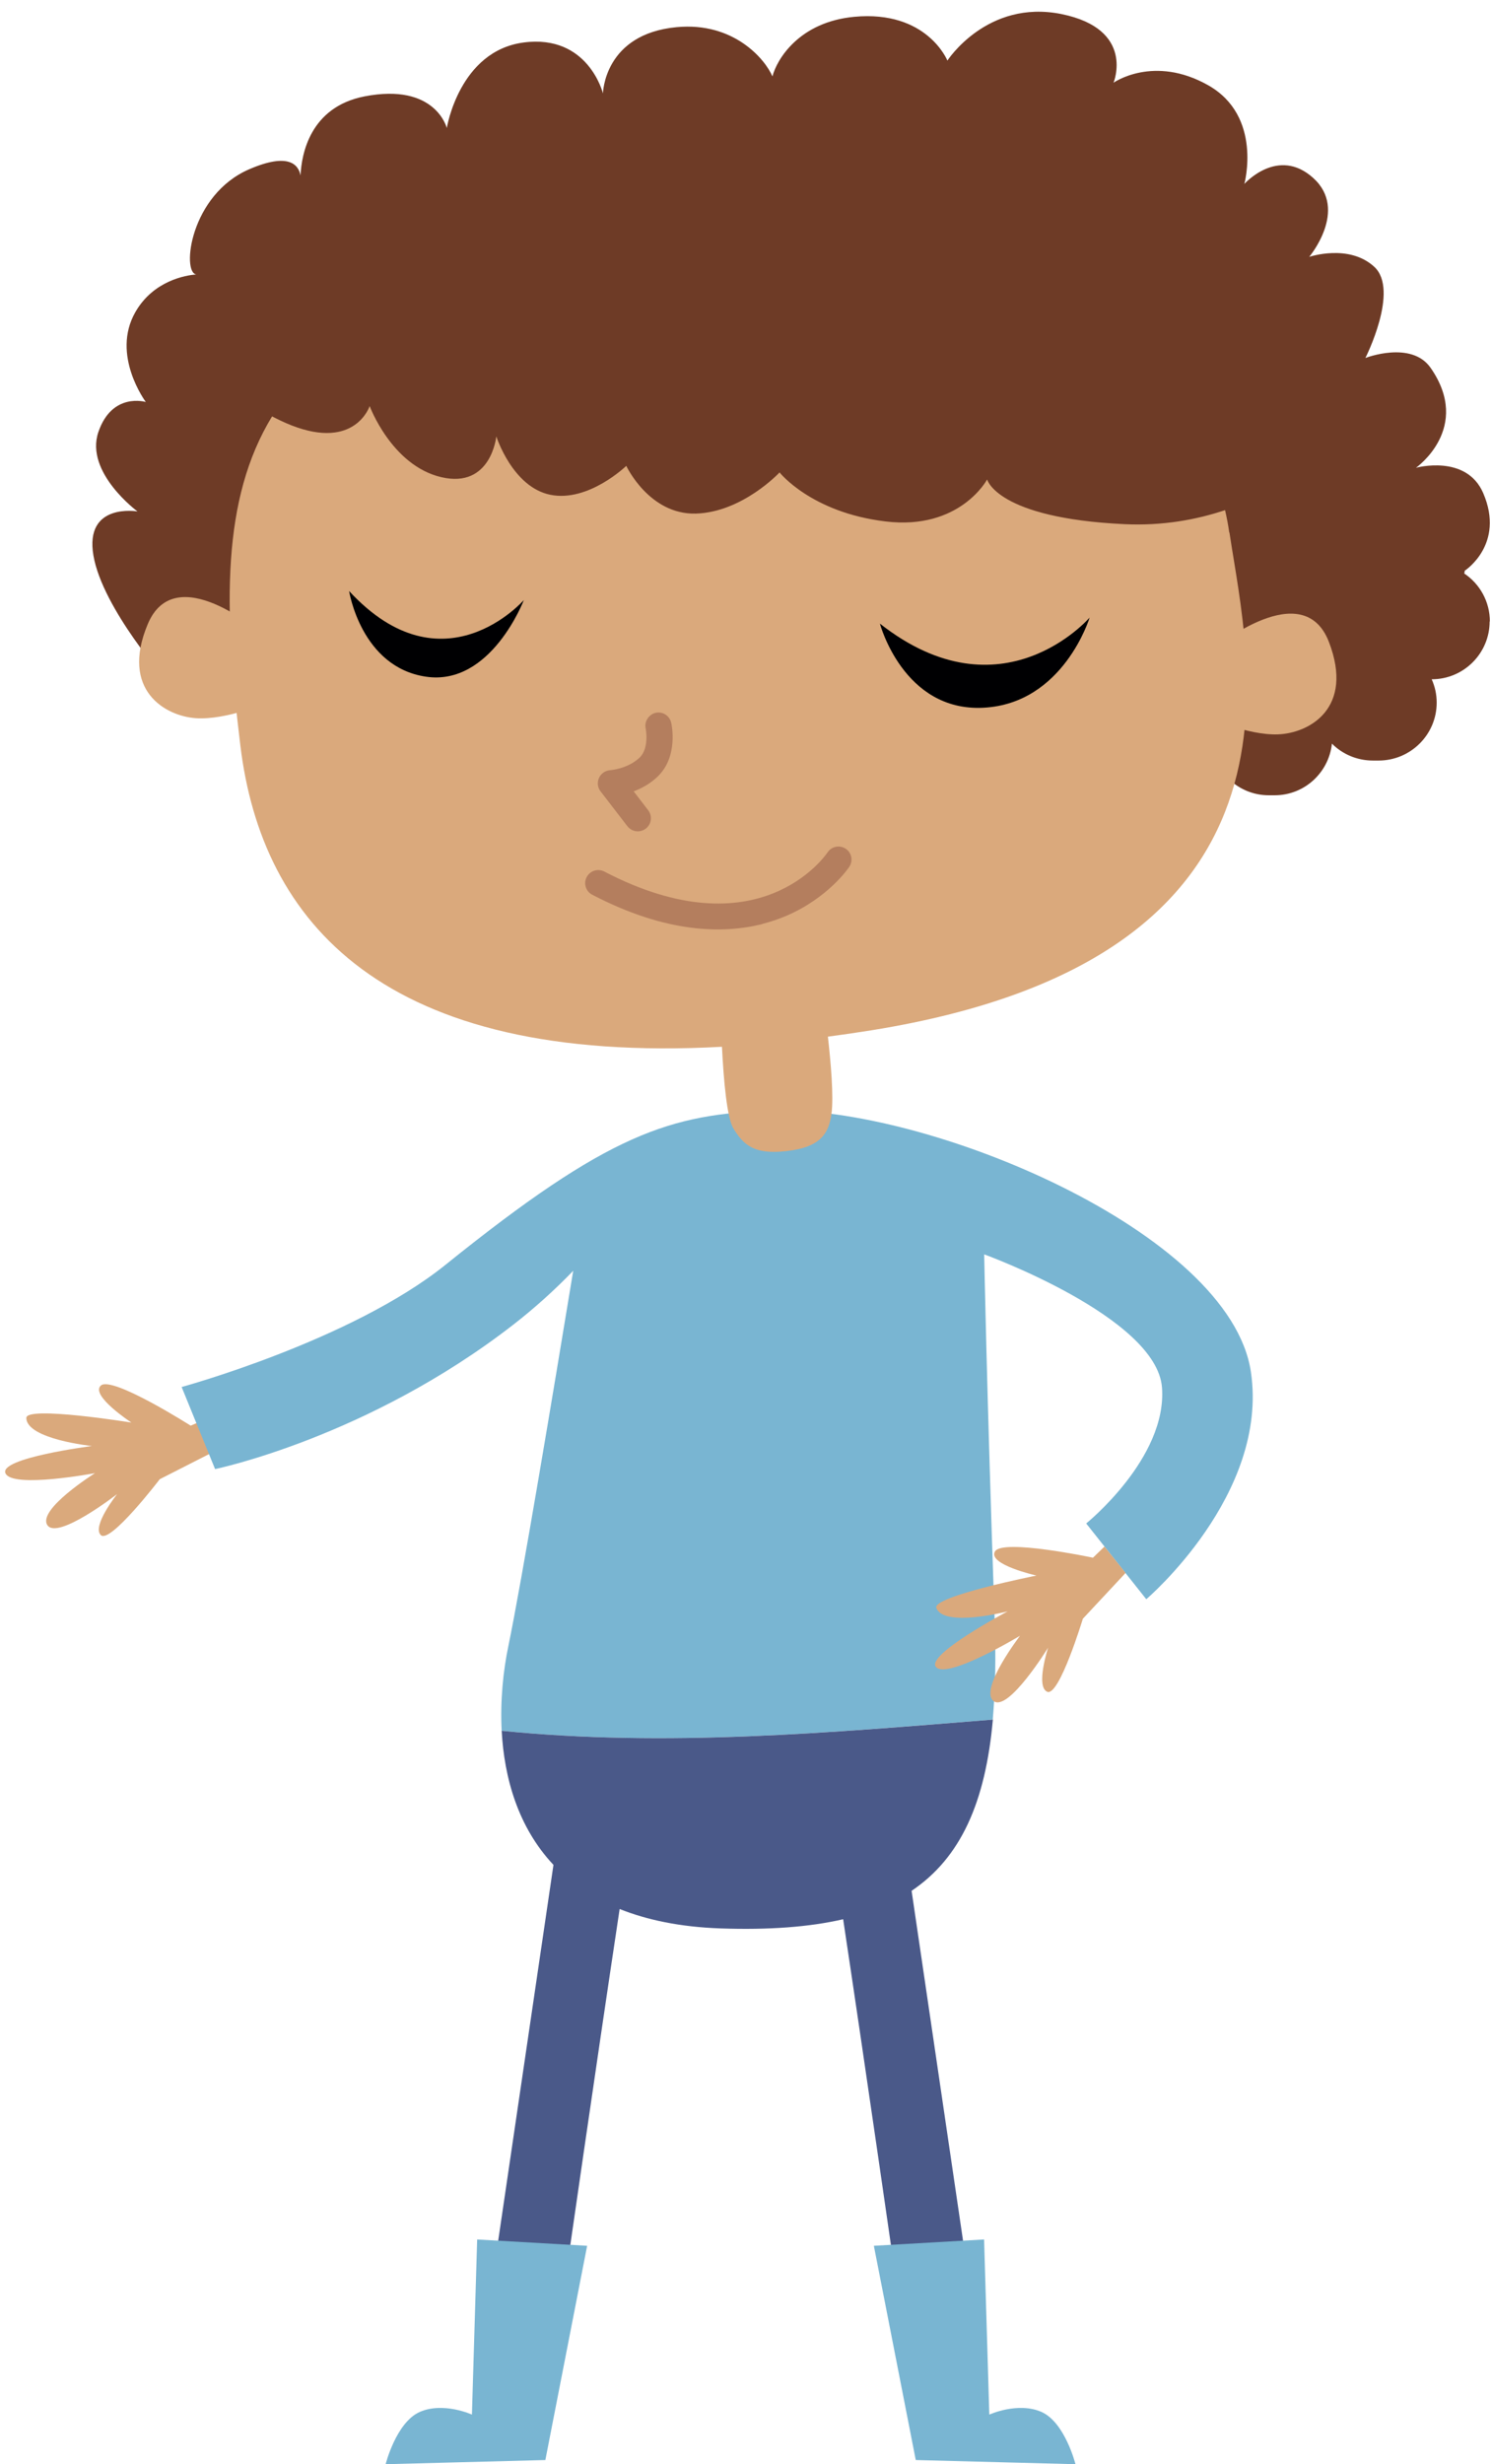<svg xmlns="http://www.w3.org/2000/svg" width="115" height="190" viewBox="0 0 115 190" fill="none">
    <path d="M114.914 47.927C114.914 46.386 114.134 45.019 112.94 44.221C112.968 44.084 112.977 44.001 112.977 44.001C112.977 44.001 116.107 41.983 114.4 38.021C113.096 34.994 109.213 36.067 109.213 36.067C109.213 36.067 113.574 33.004 110.343 28.363C108.855 26.225 105.312 27.601 105.312 27.601C105.312 27.601 107.956 22.382 106 20.575C104.045 18.768 100.979 19.805 100.979 19.805C100.979 19.805 104.018 16.2 101.3 13.733C98.574 11.256 95.976 14.182 95.976 14.182C95.976 14.182 97.408 8.972 93.195 6.578C88.981 4.194 85.887 6.377 85.887 6.377C85.887 6.377 87.595 2.249 81.867 1.084C76.138 -0.071 73.072 4.671 73.072 4.671C73.072 4.671 71.503 0.772 65.894 1.295C61.643 1.69 59.918 4.57 59.578 5.891C59.009 4.561 56.594 1.68 52.197 2.093C46.579 2.616 46.506 7.202 46.506 7.202C46.506 7.202 45.377 2.625 40.392 3.276C35.416 3.928 34.462 9.871 34.462 9.871C34.462 9.871 33.599 6.367 28.119 7.431C23.914 8.248 23.253 11.889 23.18 13.531C23.024 12.706 22.28 11.733 19.233 13.045C14.652 15.017 14 21.006 15.138 21.162C14.33 21.217 11.834 21.639 10.447 24.052C8.538 27.372 11.246 30.995 11.246 30.995C11.246 30.995 8.639 30.206 7.583 33.325C6.537 36.434 10.604 39.433 10.604 39.433C10.604 39.433 6.5 38.727 7.207 42.836C7.914 46.946 12.926 52.568 12.926 52.568L83.014 57.338C83.014 57.338 87.457 58.044 93.516 57.842C93.975 59.833 95.746 61.318 97.867 61.318H98.308C100.612 61.318 102.485 59.576 102.732 57.338C103.54 58.145 104.66 58.64 105.89 58.64H106.331C108.8 58.64 110.811 56.641 110.811 54.173C110.811 53.531 110.673 52.926 110.425 52.375C112.894 52.375 114.896 50.376 114.896 47.909L114.914 47.927Z" fill="#6E3B26"/>
    <path d="M16.572 109.115L14.708 109.922C14.708 109.922 8.668 106.079 7.787 106.822C6.915 107.574 10.137 109.684 10.137 109.684C10.137 109.684 2.022 108.372 2.031 109.326C2.049 110.968 7.089 111.491 7.089 111.491C7.089 111.491 -0.126 112.417 0.425 113.6C0.966 114.783 7.328 113.582 7.328 113.582C7.328 113.582 2.885 116.37 3.647 117.581C4.409 118.792 9.035 115.196 9.035 115.196C9.035 115.196 7.062 117.673 7.778 118.361C8.503 119.048 12.322 114.05 12.322 114.05L18.16 111.078L16.572 109.124V109.115Z" fill="#DAA97C"/>
    <path d="M76.717 124.919C76.112 107.39 75.909 96.714 75.909 96.714C75.909 96.714 89.22 101.548 89.624 106.987C90.028 112.426 83.777 117.462 83.777 117.462L88.412 123.304C88.412 123.304 97.886 115.242 96.481 105.776C94.875 94.981 71.476 85.221 59.578 85.625C51.693 85.891 46.984 87.349 34.371 97.512C27.091 103.373 14.01 106.941 14.01 106.941L16.589 113.27C16.589 113.27 28.349 110.848 39.557 102.162C41.246 100.851 42.789 99.457 44.212 97.98C42.669 107.354 40.237 121.956 39.209 126.918C38.814 128.808 38.575 131.092 38.694 133.449C51.427 134.724 63.985 133.586 76.57 132.587C76.772 130.294 76.818 127.753 76.717 124.919Z" fill="#79B5D2"/>
    <path d="M94.809 41.048C94.727 40.461 94.617 39.892 94.488 39.333C92.267 40.075 89.669 40.552 86.731 40.415C76.863 39.947 76.138 36.966 76.138 36.966C76.138 36.966 74.044 40.901 68.298 40.204C62.56 39.516 60.128 36.425 60.128 36.425C60.128 36.425 57.264 39.498 53.665 39.599C50.067 39.69 48.304 35.92 48.304 35.92C48.304 35.92 45.385 38.745 42.447 38.149C39.519 37.553 38.28 33.646 38.28 33.646C38.28 33.646 37.885 37.691 34.039 36.792C30.202 35.893 28.512 31.307 28.512 31.307C28.512 31.307 27.411 34.728 22.472 32.793C21.958 32.591 21.462 32.352 20.985 32.105C17.102 38.47 17.23 46.744 18.543 57.521C20.196 71.032 29.476 82.13 55.685 80.709C55.813 83.313 56.07 86.212 56.575 87.019C57.337 88.248 58.163 89.156 61.129 88.688C63.35 88.331 63.928 87.322 64.13 85.891C64.314 84.543 64.075 81.873 63.855 79.929C64.957 79.782 66.086 79.617 67.242 79.433C102.318 73.783 96.324 51.1 94.828 41.066L94.809 41.048Z" fill="#DAA97C"/>
    <path d="M93.746 49.936C93.746 49.936 100.503 44.35 102.495 49.486C104.478 54.632 100.953 56.54 98.566 56.622C96.179 56.705 93.141 55.274 93.141 55.274L93.756 49.936H93.746Z" fill="#DAA97C"/>
    <path d="M20.123 48.817C20.123 48.817 13.514 43.047 11.393 48.129C9.263 53.21 12.743 55.219 15.12 55.375C17.507 55.522 20.591 54.173 20.591 54.173L20.123 48.817Z" fill="#DAA97C"/>
    <path d="M76.571 132.587C63.986 133.596 51.428 134.724 38.695 133.449C38.888 137.072 39.953 140.878 42.688 143.786L37.988 175.742L43.634 175.54C43.634 175.54 45.993 159.113 47.792 147.189C49.904 148.033 52.456 148.574 55.559 148.684C59.285 148.812 62.416 148.583 65.032 147.978C66.813 159.819 69.071 175.54 69.071 175.54L74.717 175.742L70.311 145.786C74.12 143.227 76.011 138.934 76.58 132.578L76.571 132.587Z" fill="#4A5989"/>
    <path d="M85.182 119.25L84.301 120.103C84.301 120.103 77.296 118.617 76.737 119.626C76.177 120.635 79.94 121.479 79.94 121.479C79.94 121.479 71.88 123.084 72.22 123.983C72.817 125.515 77.719 124.24 77.719 124.24C77.719 124.24 71.293 127.634 72.211 128.551C73.129 129.468 78.674 126.12 78.674 126.12C78.674 126.12 75.488 130.284 76.635 131.156C77.774 132.027 80.84 127.037 80.84 127.037C80.84 127.037 79.858 130.055 80.776 130.44C81.694 130.826 83.52 124.809 83.52 124.809L86.816 121.277L85.2 119.259L85.182 119.25Z" fill="#DAA97C"/>
    <path d="M36.794 172.669L45.286 173.156L42.063 189.675L29.744 189.996C29.744 189.996 30.552 186.776 32.37 185.969C34.187 185.162 36.4 186.171 36.4 186.171L36.803 172.669H36.794Z" fill="#79B5D2"/>
    <path d="M75.892 172.669L67.4 173.156L70.632 189.675L82.951 189.996C82.951 189.996 82.143 186.776 80.335 185.969C78.517 185.162 76.305 186.171 76.305 186.171L75.901 172.669H75.892Z" fill="#79B5D2"/>
    <path d="M49.444 64.061C49.573 64.033 49.702 63.969 49.812 63.887C50.252 63.547 50.335 62.914 49.995 62.474L48.875 61.016C49.463 60.796 50.124 60.447 50.711 59.888C52.355 58.328 51.795 55.815 51.767 55.714C51.639 55.173 51.097 54.834 50.555 54.962C50.06 55.081 49.674 55.623 49.803 56.164C49.803 56.191 50.105 57.677 49.325 58.42C48.38 59.3 47.085 59.374 47.076 59.383C46.7 59.401 46.36 59.631 46.204 59.97C46.048 60.309 46.085 60.713 46.314 61.007L48.389 63.703C48.646 64.033 49.059 64.162 49.435 64.07L49.444 64.061Z" fill="#B47E5E"/>
    <path d="M58.807 71.234C59.487 71.059 60.092 70.848 60.634 70.619C63.893 69.225 65.444 66.923 65.508 66.831C65.811 66.363 65.692 65.739 65.224 65.437C64.765 65.134 64.141 65.253 63.829 65.721C63.617 66.033 58.477 73.38 46.607 67.198C46.111 66.941 45.506 67.134 45.249 67.629C44.992 68.124 45.184 68.73 45.68 68.986C51.399 71.967 55.778 72.013 58.807 71.243V71.234Z" fill="#B47E5E"/>
    <path d="M84.042 47.615C84.042 47.615 77.286 55.485 67.867 48.083C67.867 48.083 69.676 54.889 75.854 54.568C82.032 54.247 84.042 47.615 84.042 47.615Z" fill="#000002"/>
    <path d="M40.411 46.258C40.411 46.258 34.178 53.421 26.926 45.57C26.926 45.57 27.844 51.44 32.856 52.174C37.877 52.917 40.411 46.248 40.411 46.248V46.258Z" fill="#000002"/>
</svg>
